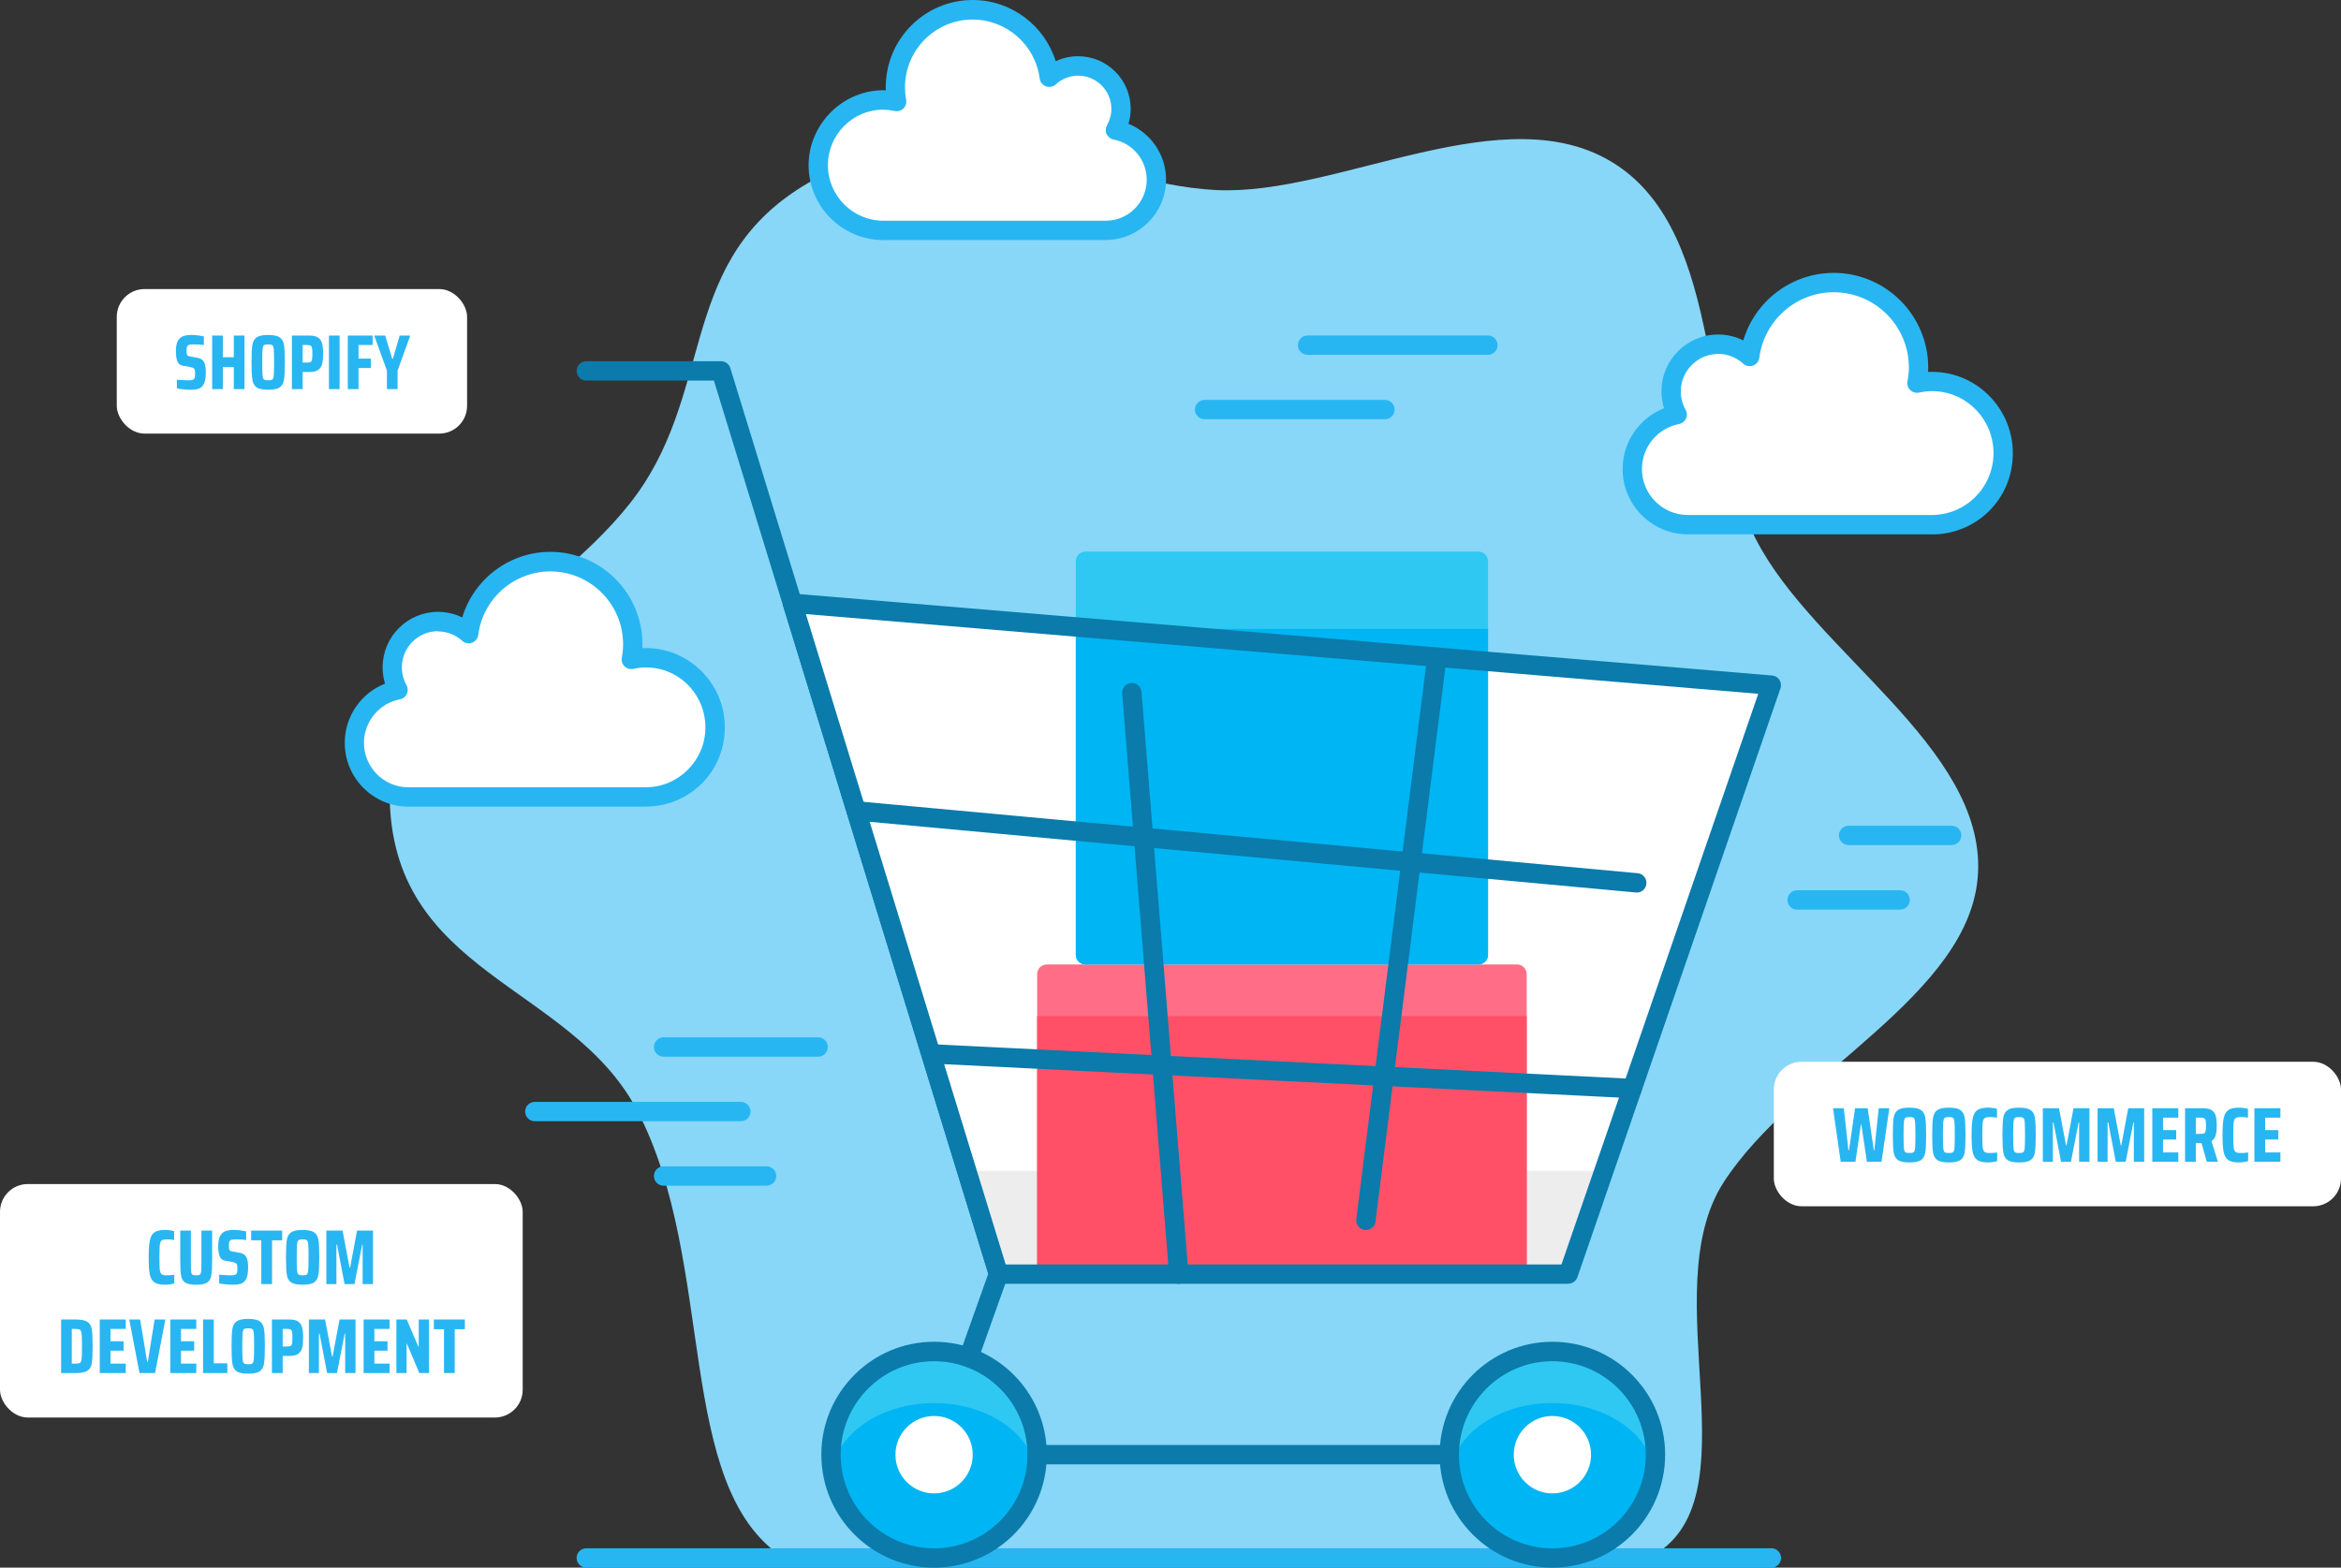 <?xml version="1.0" encoding="UTF-8"?>
<svg xmlns="http://www.w3.org/2000/svg" width="421" height="282" viewBox="0 0 421 282" fill="none">
  <rect x="0" y="0" width="421" height="282" fill="#333333" stroke="none"/>
  <g clip-path="url(#clip0_951_17)">
    <path d="M315.801 97.064C305.811 77.463 310.311 42.37 290.539 29.558C270.767 16.746 240.675 35.285 218.732 34.188C196.093 33.074 176.321 16.955 147.723 31.612C122.34 44.633 128.629 67.175 115.842 86.985C103.054 106.795 70.096 120.651 70.078 142.671C70.043 175.449 102.724 176.877 114.678 199.924C128.959 227.48 121.141 267.413 140.93 280.225C164.125 280.225 260.951 280.172 296.62 280.172C316.183 270.163 297.193 232.528 309.964 212.701C322.751 192.892 354.633 179 355.727 157.015C356.839 134.333 326.104 117.239 315.784 97.012L315.801 97.064Z" fill="#88D7F8"></path>
    <path d="M318.564 282H105.435C104.479 282 103.697 281.217 103.697 280.259C103.697 279.302 104.479 278.519 105.435 278.519H318.564C319.519 278.519 320.301 279.302 320.301 280.259C320.301 281.217 319.519 282 318.564 282Z" fill="#28B6F2"></path>
    <path d="M147.134 190.089H119.335C118.379 190.089 117.598 189.306 117.598 188.348C117.598 187.391 118.379 186.607 119.335 186.607H147.134C148.089 186.607 148.871 187.391 148.871 188.348C148.871 189.306 148.089 190.089 147.134 190.089Z" fill="#28B6F2"></path>
    <path d="M133.234 201.7H96.175C95.219 201.7 94.438 200.916 94.438 199.959C94.438 199.002 95.219 198.218 96.175 198.218H133.234C134.19 198.218 134.971 199.002 134.971 199.959C134.971 200.916 134.19 201.7 133.234 201.7Z" fill="#28B6F2"></path>
    <path d="M137.873 213.293H119.335C118.379 213.293 117.598 212.51 117.598 211.552C117.598 210.595 118.379 209.812 119.335 209.812H137.873C138.829 209.812 139.611 210.595 139.611 211.552C139.611 212.51 138.829 213.293 137.873 213.293Z" fill="#28B6F2"></path>
    <path d="M267.589 63.833H235.151C234.196 63.833 233.414 63.05 233.414 62.092C233.414 61.135 234.196 60.352 235.151 60.352H267.589C268.545 60.352 269.326 61.135 269.326 62.092C269.326 63.05 268.545 63.833 267.589 63.833Z" fill="#28B6F2"></path>
    <path d="M249.068 75.426H216.63C215.674 75.426 214.893 74.643 214.893 73.686C214.893 72.728 215.674 71.945 216.63 71.945H249.068C250.023 71.945 250.805 72.728 250.805 73.686C250.805 74.643 250.023 75.426 249.068 75.426Z" fill="#28B6F2"></path>
    <path d="M350.985 152.019H332.446C331.491 152.019 330.709 151.236 330.709 150.278C330.709 149.321 331.491 148.537 332.446 148.537H350.985C351.94 148.537 352.722 149.321 352.722 150.278C352.722 151.236 351.94 152.019 350.985 152.019Z" fill="#28B6F2"></path>
    <path d="M341.725 163.63H323.187C322.231 163.63 321.449 162.846 321.449 161.889C321.449 160.932 322.231 160.148 323.187 160.148H341.725C342.68 160.148 343.462 160.932 343.462 161.889C343.462 162.846 342.68 163.63 341.725 163.63Z" fill="#28B6F2"></path>
    <path d="M71.609 124.097C70.931 122.896 70.549 121.521 70.549 120.041C70.549 115.481 74.232 111.808 78.767 111.808C80.904 111.808 82.832 112.626 84.292 113.949C85.23 106.655 91.45 101.015 98.99 101.015C107.174 101.015 113.811 107.665 113.811 115.864C113.811 116.804 113.706 117.709 113.55 118.597C114.384 118.423 115.235 118.318 116.121 118.318C123.019 118.318 128.613 123.923 128.613 130.834C128.613 137.745 123.019 143.35 116.121 143.35H73.45C68.082 143.35 63.738 138.998 63.738 133.619C63.738 128.884 67.126 124.95 71.609 124.08V124.097Z" fill="white"></path>
    <path d="M116.103 145.108H73.45C67.143 145.108 62 139.956 62 133.637C62 128.867 64.936 124.672 69.245 122.983C68.95 122.043 68.811 121.051 68.811 120.041C68.811 114.541 73.276 110.067 78.766 110.067C80.295 110.067 81.789 110.415 83.127 111.077C85.195 104.183 91.606 99.274 98.972 99.274C108.111 99.274 115.53 106.725 115.53 115.864C115.53 116.107 115.53 116.351 115.53 116.595C123.644 116.247 130.35 122.792 130.35 130.834C130.35 138.876 123.974 145.091 116.121 145.091L116.103 145.108ZM78.749 113.548C75.17 113.548 72.268 116.473 72.268 120.041C72.268 121.156 72.564 122.27 73.102 123.244C73.38 123.732 73.397 124.324 73.172 124.828C72.928 125.333 72.477 125.699 71.921 125.803C68.185 126.517 65.457 129.807 65.457 133.637C65.457 138.041 69.037 141.627 73.432 141.627H116.103C122.028 141.627 126.858 136.787 126.858 130.851C126.858 124.184 120.829 118.84 113.897 120.32C113.323 120.442 112.733 120.268 112.316 119.867C111.899 119.467 111.708 118.875 111.829 118.301C111.986 117.483 112.055 116.664 112.055 115.898C112.055 108.674 106.183 102.791 98.972 102.791C92.422 102.791 86.845 107.7 86.011 114.21C85.924 114.854 85.49 115.394 84.882 115.62C84.274 115.846 83.596 115.707 83.11 115.272C81.911 114.175 80.365 113.583 78.749 113.583V113.548Z" fill="#28B6F2"></path>
    <path d="M301.642 74.573C300.947 73.337 300.547 71.927 300.547 70.413C300.547 65.73 304.335 61.935 309.008 61.935C311.198 61.935 313.178 62.771 314.69 64.146C315.663 56.644 322.039 50.847 329.805 50.847C338.232 50.847 345.06 57.688 345.06 66.131C345.06 67.088 344.956 68.028 344.799 68.933C345.651 68.759 346.537 68.655 347.44 68.655C354.529 68.655 360.28 74.417 360.28 81.519C360.28 88.621 354.529 94.4 347.44 94.4H303.57C298.063 94.4 293.58 89.927 293.58 84.391C293.58 79.517 297.055 75.478 301.676 74.591L301.642 74.573Z" fill="white"></path>
    <path d="M347.406 96.124H303.536C297.073 96.124 291.809 90.849 291.809 84.374C291.809 79.482 294.849 75.165 299.262 73.442C298.949 72.45 298.793 71.423 298.793 70.395C298.793 64.755 303.362 60.177 308.992 60.177C310.573 60.177 312.119 60.543 313.509 61.239C315.611 54.154 322.196 49.089 329.771 49.089C339.136 49.089 346.763 56.731 346.763 66.113C346.763 66.374 346.763 66.635 346.746 66.914C355.051 66.496 361.983 73.233 361.983 81.519C361.983 89.805 355.433 96.141 347.406 96.141V96.124ZM308.992 63.676C305.291 63.676 302.268 66.705 302.268 70.413C302.268 71.562 302.563 72.711 303.137 73.72C303.415 74.208 303.432 74.8 303.206 75.304C302.98 75.809 302.511 76.175 301.955 76.279C298.081 77.028 295.283 80.422 295.283 84.374C295.283 88.934 298.984 92.642 303.536 92.642H347.406C353.539 92.642 358.508 87.646 358.508 81.501C358.508 74.626 352.236 69.09 345.113 70.622C344.539 70.744 343.948 70.57 343.532 70.169C343.115 69.769 342.923 69.177 343.045 68.603C343.201 67.732 343.288 66.914 343.288 66.113C343.288 58.645 337.225 52.57 329.771 52.57C323.013 52.57 317.262 57.636 316.393 64.355C316.306 64.999 315.872 65.539 315.264 65.765C314.656 65.992 313.978 65.852 313.492 65.417C312.241 64.285 310.642 63.659 308.974 63.659L308.992 63.676Z" fill="#28B6F2"></path>
    <path d="M200.576 23.378C201.219 22.247 201.583 20.959 201.583 19.583C201.583 15.319 198.126 11.854 193.869 11.854C191.871 11.854 190.064 12.62 188.692 13.874C187.806 7.033 181.985 1.741 174.914 1.741C167.235 1.741 161.015 7.973 161.015 15.667C161.015 16.537 161.102 17.39 161.258 18.226C160.476 18.052 159.677 17.964 158.843 17.964C152.38 17.964 147.133 23.221 147.133 29.697C147.133 36.173 152.38 41.43 158.843 41.43H198.838C203.86 41.43 207.942 37.339 207.942 32.308C207.942 27.869 204.763 24.179 200.558 23.361L200.576 23.378Z" fill="white"></path>
    <path d="M198.857 43.188H158.862C151.443 43.188 145.414 37.147 145.414 29.714C145.414 22.282 151.704 15.997 159.296 16.241C159.296 16.05 159.296 15.858 159.296 15.667C159.296 7.033 166.315 0 174.933 0C181.848 0 187.859 4.578 189.857 11.019C191.108 10.427 192.481 10.114 193.888 10.114C199.1 10.114 203.34 14.361 203.34 19.583C203.34 20.488 203.201 21.394 202.94 22.264C206.953 23.9 209.699 27.834 209.699 32.308C209.699 38.296 204.834 43.17 198.857 43.17V43.188ZM158.862 19.723C153.354 19.723 148.889 24.214 148.889 29.714C148.889 35.215 153.371 39.706 158.862 39.706H198.857C202.923 39.706 206.224 36.399 206.224 32.326C206.224 28.809 203.722 25.763 200.264 25.102C199.708 24.997 199.257 24.631 199.013 24.127C198.77 23.622 198.805 23.03 199.083 22.543C199.587 21.637 199.865 20.628 199.865 19.601C199.865 16.293 197.189 13.613 193.888 13.613C192.411 13.613 190.987 14.17 189.875 15.179C189.388 15.614 188.711 15.754 188.102 15.527C187.494 15.301 187.06 14.761 186.973 14.117C186.191 8.077 181.014 3.516 174.915 3.516C168.209 3.516 162.754 8.982 162.754 15.701C162.754 16.415 162.823 17.181 162.962 17.947C163.066 18.521 162.875 19.113 162.476 19.514C162.059 19.914 161.468 20.088 160.894 19.966C160.199 19.827 159.522 19.74 158.844 19.74L158.862 19.723Z" fill="#28B6F2"></path>
    <path d="M297.715 261.686C297.715 251.433 289.428 243.112 279.177 243.112C268.926 243.112 260.639 251.415 260.639 261.686C260.639 271.956 268.926 280.259 279.177 280.259C289.428 280.259 297.715 271.956 297.715 261.686Z" fill="#2FC8F2"></path>
    <path d="M186.52 261.686C186.52 251.433 178.232 243.112 167.982 243.112C157.731 243.112 149.443 251.415 149.443 261.686C149.443 271.956 157.731 280.259 167.982 280.259C178.232 280.259 186.52 271.956 186.52 261.686Z" fill="#2FC8F2"></path>
    <path d="M297.715 266.333C297.715 258.639 289.428 252.407 279.177 252.407C268.926 252.407 260.639 258.639 260.639 266.333C260.639 274.027 268.926 280.259 279.177 280.259C289.428 280.259 297.715 274.027 297.715 266.333Z" fill="#00B5F4"></path>
    <path d="M279.178 268.649C283.016 268.649 286.128 265.531 286.128 261.686C286.128 257.84 283.016 254.723 279.178 254.723C275.34 254.723 272.229 257.84 272.229 261.686C272.229 265.531 275.34 268.649 279.178 268.649Z" fill="white"></path>
    <path d="M186.52 266.333C186.52 258.639 178.232 252.407 167.982 252.407C157.731 252.407 149.443 258.639 149.443 266.333C149.443 274.027 157.731 280.259 167.982 280.259C178.232 280.259 186.52 274.027 186.52 266.333Z" fill="#00B5F4"></path>
    <path d="M167.983 268.649C171.821 268.649 174.933 265.531 174.933 261.686C174.933 257.84 171.821 254.723 167.983 254.723C164.145 254.723 161.033 257.84 161.033 261.686C161.033 265.531 164.145 268.649 167.983 268.649Z" fill="white"></path>
    <path d="M279.178 282C268.006 282 258.902 272.896 258.902 261.686C258.902 250.475 267.989 241.371 279.178 241.371C290.367 241.371 299.454 250.475 299.454 261.686C299.454 272.896 290.367 282 279.178 282ZM279.178 244.87C269.918 244.87 262.377 252.425 262.377 261.703C262.377 270.981 269.918 278.536 279.178 278.536C288.438 278.536 295.979 270.981 295.979 261.703C295.979 252.425 288.438 244.87 279.178 244.87Z" fill="#0A7BAA"></path>
    <path d="M167.983 282C156.811 282 147.707 272.896 147.707 261.686C147.707 250.475 156.794 241.371 167.983 241.371C179.172 241.371 188.258 250.475 188.258 261.686C188.258 272.896 179.172 282 167.983 282ZM167.983 244.87C158.722 244.87 151.182 252.425 151.182 261.703C151.182 270.981 158.722 278.536 167.983 278.536C177.243 278.536 184.784 270.981 184.784 261.703C184.784 252.425 177.243 244.87 167.983 244.87Z" fill="#0A7BAA"></path>
    <path d="M260.639 263.426H186.503C185.547 263.426 184.766 262.643 184.766 261.686C184.766 260.728 185.547 259.945 186.503 259.945H260.639C261.594 259.945 262.376 260.728 262.376 261.686C262.376 262.643 261.594 263.426 260.639 263.426Z" fill="#0A7BAA"></path>
    <path d="M179.57 230.944C178.823 230.944 178.146 230.457 177.902 229.708L128.386 68.463H105.435C104.479 68.463 103.697 67.68 103.697 66.723C103.697 65.765 104.479 64.982 105.435 64.982H129.672C130.436 64.982 131.114 65.487 131.34 66.218L181.238 228.681C181.516 229.604 181.012 230.579 180.092 230.857C179.918 230.909 179.744 230.927 179.588 230.927L179.57 230.944Z" fill="#0A7BAA"></path>
    <path d="M142.494 108.5L318.564 123.245L282.044 229.203H179.571L142.494 108.5Z" fill="#EDEDED"></path>
    <path d="M142.494 108.5L318.564 123.245L288.437 210.63H173.855L142.494 108.5Z" fill="white"></path>
    <path d="M272.819 173.5H188.259C187.299 173.5 186.521 174.279 186.521 175.24V227.462C186.521 228.424 187.299 229.203 188.259 229.203H272.819C273.779 229.203 274.556 228.424 274.556 227.462V175.24C274.556 174.279 273.779 173.5 272.819 173.5Z" fill="#FF6E86"></path>
    <path d="M186.521 182.778H274.556V227.463C274.556 228.42 273.775 229.203 272.819 229.203H188.259C187.303 229.203 186.521 228.42 186.521 227.463V182.778Z" fill="#FF5067"></path>
    <path d="M265.869 99.222H195.208C194.249 99.222 193.471 100.002 193.471 100.963V171.759C193.471 172.72 194.249 173.5 195.208 173.5H265.869C266.828 173.5 267.606 172.72 267.606 171.759V100.963C267.606 100.002 266.828 99.222 265.869 99.222Z" fill="#2FC8F2"></path>
    <path d="M193.471 113.148H267.606V171.759C267.606 172.716 266.825 173.5 265.869 173.5H195.208C194.253 173.5 193.471 172.716 193.471 171.759V113.148Z" fill="#00B5F4"></path>
    <path d="M211.991 230.944C211.087 230.944 210.34 230.248 210.253 229.343L201.809 124.742C201.74 123.784 202.452 122.949 203.408 122.862C204.363 122.774 205.197 123.506 205.284 124.463L213.728 229.064C213.798 230.022 213.085 230.857 212.13 230.944C212.078 230.944 212.043 230.944 211.991 230.944Z" fill="#0A7BAA"></path>
    <path d="M245.646 221.266C245.646 221.266 245.507 221.266 245.42 221.266C244.465 221.144 243.787 220.273 243.909 219.316L256.679 118.005C256.8 117.047 257.669 116.386 258.625 116.49C259.58 116.612 260.258 117.483 260.136 118.44L247.366 219.751C247.262 220.639 246.515 221.266 245.646 221.266Z" fill="#0A7BAA"></path>
    <path d="M294.345 160.549C294.345 160.549 294.241 160.549 294.189 160.549L153.823 147.598C152.867 147.51 152.172 146.658 152.259 145.7C152.346 144.743 153.18 144.029 154.153 144.133L294.519 157.085C295.475 157.172 296.17 158.025 296.083 158.982C295.996 159.887 295.249 160.566 294.363 160.566L294.345 160.549Z" fill="#0A7BAA"></path>
    <path d="M293.545 197.557C293.545 197.557 293.493 197.557 293.459 197.557L167.895 191.342C166.94 191.29 166.193 190.472 166.245 189.514C166.297 188.557 167.113 187.843 168.069 187.861L293.632 194.075C294.588 194.127 295.335 194.945 295.283 195.903C295.231 196.825 294.466 197.557 293.545 197.557Z" fill="#0A7BAA"></path>
    <path d="M174.22 245.949C174.029 245.949 173.82 245.914 173.629 245.845C172.726 245.514 172.257 244.522 172.569 243.617L177.921 228.594C178.251 227.689 179.241 227.219 180.145 227.532C181.048 227.863 181.517 228.855 181.204 229.76L175.853 244.783C175.593 245.497 174.932 245.932 174.22 245.932V245.949Z" fill="#0A7BAA"></path>
    <path d="M282.044 230.944H179.571C178.806 230.944 178.129 230.439 177.903 229.708L140.844 109.023C140.67 108.466 140.792 107.874 141.156 107.421C141.521 106.968 142.06 106.725 142.651 106.777L318.703 121.521C319.242 121.573 319.728 121.852 320.006 122.304C320.302 122.757 320.371 123.314 320.197 123.819L283.677 229.76C283.434 230.457 282.773 230.927 282.026 230.927L282.044 230.944ZM180.856 227.463H280.81L316.201 124.811L144.927 110.467L180.856 227.463Z" fill="#0A7BAA"></path>
  </g>
  <rect x="21" y="52" width="63" height="26" rx="5" fill="white"></rect>
  <path d="M34.314 70.112C33.922 70.112 33.492 70.089 33.026 70.042C32.568 70.005 32.162 69.949 31.808 69.874V68.306C32.76 68.381 33.418 68.418 33.782 68.418C34.108 68.418 34.356 68.399 34.524 68.362C34.692 68.325 34.818 68.259 34.902 68.166C34.976 68.091 35.023 67.989 35.042 67.858C35.07 67.718 35.084 67.522 35.084 67.27C35.084 66.925 35.065 66.682 35.028 66.542C34.99 66.393 34.911 66.285 34.79 66.22C34.678 66.145 34.477 66.08 34.188 66.024L32.872 65.786C32.405 65.702 32.083 65.445 31.906 65.016C31.728 64.587 31.64 63.966 31.64 63.154C31.64 62.361 31.752 61.754 31.976 61.334C32.209 60.914 32.526 60.629 32.928 60.48C33.329 60.331 33.838 60.256 34.454 60.256C34.883 60.256 35.294 60.284 35.686 60.34C36.087 60.396 36.414 60.452 36.666 60.508V62.076C36.162 61.992 35.597 61.95 34.972 61.95C34.636 61.95 34.374 61.964 34.188 61.992C34.01 62.02 33.88 62.071 33.796 62.146C33.693 62.221 33.628 62.328 33.6 62.468C33.572 62.608 33.558 62.813 33.558 63.084C33.558 63.373 33.572 63.583 33.6 63.714C33.637 63.845 33.698 63.938 33.782 63.994C33.866 64.05 34.01 64.097 34.216 64.134L35.448 64.358C35.774 64.405 36.05 64.507 36.274 64.666C36.507 64.815 36.689 65.067 36.82 65.422C36.95 65.795 37.016 66.323 37.016 67.004C37.016 67.891 36.908 68.558 36.694 69.006C36.479 69.454 36.18 69.753 35.798 69.902C35.424 70.042 34.93 70.112 34.314 70.112ZM42.047 70V66.038H40.073V70H38.155V60.368H40.073V64.26H42.047V60.368H43.965V70H42.047ZM48.228 70.112C47.258 70.112 46.567 69.972 46.157 69.692C45.746 69.403 45.489 68.945 45.386 68.32C45.284 67.685 45.233 66.64 45.233 65.184C45.233 63.719 45.284 62.673 45.386 62.048C45.489 61.423 45.746 60.97 46.157 60.69C46.567 60.401 47.258 60.256 48.228 60.256C49.199 60.256 49.89 60.401 50.3 60.69C50.711 60.97 50.968 61.423 51.071 62.048C51.173 62.673 51.224 63.719 51.224 65.184C51.224 66.64 51.173 67.685 51.071 68.32C50.968 68.945 50.711 69.403 50.3 69.692C49.89 69.972 49.199 70.112 48.228 70.112ZM48.228 68.418C48.602 68.418 48.854 68.367 48.984 68.264C49.115 68.161 49.199 67.909 49.236 67.508C49.274 67.107 49.292 66.332 49.292 65.184C49.292 64.036 49.274 63.261 49.236 62.86C49.199 62.459 49.115 62.207 48.984 62.104C48.854 62.001 48.602 61.95 48.228 61.95C47.855 61.95 47.603 62.001 47.472 62.104C47.342 62.207 47.258 62.459 47.221 62.86C47.183 63.261 47.164 64.036 47.164 65.184C47.164 66.332 47.183 67.107 47.221 67.508C47.258 67.909 47.342 68.161 47.472 68.264C47.603 68.367 47.855 68.418 48.228 68.418ZM52.497 60.368H55.675C56.356 60.368 56.869 60.489 57.215 60.732C57.569 60.975 57.807 61.329 57.929 61.796C58.05 62.253 58.111 62.865 58.111 63.63C58.111 64.367 58.055 64.969 57.943 65.436C57.831 65.893 57.597 66.257 57.243 66.528C56.888 66.789 56.361 66.92 55.661 66.92H54.429V70H52.497V60.368ZM55.185 65.226C55.502 65.226 55.726 65.189 55.857 65.114C55.987 65.039 56.071 64.899 56.109 64.694C56.155 64.479 56.179 64.125 56.179 63.63C56.179 63.135 56.155 62.785 56.109 62.58C56.071 62.375 55.987 62.239 55.857 62.174C55.735 62.099 55.516 62.062 55.199 62.062H54.429V65.226H55.185ZM59.155 70V60.368H61.073V70H59.155ZM62.545 70V60.368H67.011V62.062H64.477V64.512H66.703V66.206H64.477V70H62.545ZM69.582 70V66.668L67.3 60.368H69.274L70.534 64.526H70.66L71.878 60.368H73.782L71.5 66.668V70H69.582Z" fill="#28B6F2"></path>
  <rect x="319" y="191" width="102" height="26" rx="5" fill="white"></rect>
  <path d="M335.736 209L334.742 202.294H334.658L333.678 209H331.032L329.646 199.368H331.592L332.418 206.914H332.516L333.608 199.368H335.876L336.982 206.914H337.08L337.864 199.368H339.768L338.368 209H335.736ZM343.396 209.112C342.425 209.112 341.734 208.972 341.324 208.692C340.913 208.403 340.656 207.945 340.554 207.32C340.451 206.685 340.4 205.64 340.4 204.184C340.4 202.719 340.451 201.673 340.554 201.048C340.656 200.423 340.913 199.97 341.324 199.69C341.734 199.401 342.425 199.256 343.396 199.256C344.366 199.256 345.057 199.401 345.468 199.69C345.878 199.97 346.135 200.423 346.238 201.048C346.34 201.673 346.392 202.719 346.392 204.184C346.392 205.64 346.34 206.685 346.238 207.32C346.135 207.945 345.878 208.403 345.468 208.692C345.057 208.972 344.366 209.112 343.396 209.112ZM343.396 207.418C343.769 207.418 344.021 207.367 344.152 207.264C344.282 207.161 344.366 206.909 344.404 206.508C344.441 206.107 344.46 205.332 344.46 204.184C344.46 203.036 344.441 202.261 344.404 201.86C344.366 201.459 344.282 201.207 344.152 201.104C344.021 201.001 343.769 200.95 343.396 200.95C343.022 200.95 342.77 201.001 342.64 201.104C342.509 201.207 342.425 201.459 342.388 201.86C342.35 202.261 342.332 203.036 342.332 204.184C342.332 205.332 342.35 206.107 342.388 206.508C342.425 206.909 342.509 207.161 342.64 207.264C342.77 207.367 343.022 207.418 343.396 207.418ZM350.478 209.112C349.507 209.112 348.816 208.972 348.406 208.692C347.995 208.403 347.738 207.945 347.636 207.32C347.533 206.685 347.482 205.64 347.482 204.184C347.482 202.719 347.533 201.673 347.636 201.048C347.738 200.423 347.995 199.97 348.406 199.69C348.816 199.401 349.507 199.256 350.478 199.256C351.448 199.256 352.139 199.401 352.55 199.69C352.96 199.97 353.217 200.423 353.32 201.048C353.422 201.673 353.474 202.719 353.474 204.184C353.474 205.64 353.422 206.685 353.32 207.32C353.217 207.945 352.96 208.403 352.55 208.692C352.139 208.972 351.448 209.112 350.478 209.112ZM350.478 207.418C350.851 207.418 351.103 207.367 351.234 207.264C351.364 207.161 351.448 206.909 351.486 206.508C351.523 206.107 351.542 205.332 351.542 204.184C351.542 203.036 351.523 202.261 351.486 201.86C351.448 201.459 351.364 201.207 351.234 201.104C351.103 201.001 350.851 200.95 350.478 200.95C350.104 200.95 349.852 201.001 349.722 201.104C349.591 201.207 349.507 201.459 349.47 201.86C349.432 202.261 349.414 203.036 349.414 204.184C349.414 205.332 349.432 206.107 349.47 206.508C349.507 206.909 349.591 207.161 349.722 207.264C349.852 207.367 350.104 207.418 350.478 207.418ZM359.17 208.874C358.974 208.939 358.717 208.995 358.4 209.042C358.092 209.089 357.798 209.112 357.518 209.112C356.64 209.112 355.996 208.967 355.586 208.678C355.175 208.389 354.9 207.908 354.76 207.236C354.629 206.564 354.564 205.547 354.564 204.184C354.564 202.831 354.634 201.818 354.774 201.146C354.914 200.465 355.189 199.979 355.6 199.69C356.02 199.401 356.659 199.256 357.518 199.256C357.826 199.256 358.129 199.279 358.428 199.326C358.736 199.363 358.974 199.415 359.142 199.48V201.048C358.6 200.983 358.19 200.95 357.91 200.95C357.434 200.95 357.102 201.015 356.916 201.146C356.738 201.267 356.622 201.533 356.566 201.944C356.519 202.355 356.496 203.101 356.496 204.184C356.496 205.267 356.519 206.013 356.566 206.424C356.622 206.835 356.738 207.105 356.916 207.236C357.102 207.357 357.434 207.418 357.91 207.418C358.339 207.418 358.759 207.385 359.17 207.32V208.874ZM363.11 209.112C362.14 209.112 361.449 208.972 361.038 208.692C360.628 208.403 360.371 207.945 360.268 207.32C360.166 206.685 360.114 205.64 360.114 204.184C360.114 202.719 360.166 201.673 360.268 201.048C360.371 200.423 360.628 199.97 361.038 199.69C361.449 199.401 362.14 199.256 363.11 199.256C364.081 199.256 364.772 199.401 365.182 199.69C365.593 199.97 365.85 200.423 365.952 201.048C366.055 201.673 366.106 202.719 366.106 204.184C366.106 205.64 366.055 206.685 365.952 207.32C365.85 207.945 365.593 208.403 365.182 208.692C364.772 208.972 364.081 209.112 363.11 209.112ZM363.11 207.418C363.484 207.418 363.736 207.367 363.866 207.264C363.997 207.161 364.081 206.909 364.118 206.508C364.156 206.107 364.174 205.332 364.174 204.184C364.174 203.036 364.156 202.261 364.118 201.86C364.081 201.459 363.997 201.207 363.866 201.104C363.736 201.001 363.484 200.95 363.11 200.95C362.737 200.95 362.485 201.001 362.354 201.104C362.224 201.207 362.14 201.459 362.102 201.86C362.065 202.261 362.046 203.036 362.046 204.184C362.046 205.332 362.065 206.107 362.102 206.508C362.14 206.909 362.224 207.161 362.354 207.264C362.485 207.367 362.737 207.418 363.11 207.418ZM373.902 209V201.902H373.818L372.432 209H370.654L369.296 201.902H369.184V209H367.378V199.368H370.29L371.55 206.032H371.648L372.894 199.368H375.764V209H373.902ZM383.746 209V201.902H383.662L382.276 209H380.498L379.14 201.902H379.028V209H377.222V199.368H380.134L381.394 206.032H381.492L382.738 199.368H385.608V209H383.746ZM387.066 209V199.368H391.742V201.062H388.998V203.288H391.364V204.982H388.998V207.306H391.742V209H387.066ZM396.864 209L395.926 205.64H394.89V209H392.958V199.368H396.206C396.897 199.368 397.415 199.485 397.76 199.718C398.115 199.951 398.353 200.287 398.474 200.726C398.596 201.165 398.656 201.753 398.656 202.49C398.656 203.19 398.591 203.769 398.46 204.226C398.339 204.683 398.087 205.029 397.704 205.262L398.866 209H396.864ZM395.744 203.974C396.052 203.974 396.272 203.941 396.402 203.876C396.533 203.801 396.617 203.671 396.654 203.484C396.701 203.288 396.724 202.961 396.724 202.504C396.724 202.056 396.701 201.739 396.654 201.552C396.617 201.365 396.533 201.239 396.402 201.174C396.272 201.099 396.052 201.062 395.744 201.062H394.89V203.974H395.744ZM404.3 208.874C404.104 208.939 403.848 208.995 403.53 209.042C403.222 209.089 402.928 209.112 402.648 209.112C401.771 209.112 401.127 208.967 400.716 208.678C400.306 208.389 400.03 207.908 399.89 207.236C399.76 206.564 399.694 205.547 399.694 204.184C399.694 202.831 399.764 201.818 399.904 201.146C400.044 200.465 400.32 199.979 400.73 199.69C401.15 199.401 401.79 199.256 402.648 199.256C402.956 199.256 403.26 199.279 403.558 199.326C403.866 199.363 404.104 199.415 404.272 199.48V201.048C403.731 200.983 403.32 200.95 403.04 200.95C402.564 200.95 402.233 201.015 402.046 201.146C401.869 201.267 401.752 201.533 401.696 201.944C401.65 202.355 401.626 203.101 401.626 204.184C401.626 205.267 401.65 206.013 401.696 206.424C401.752 206.835 401.869 207.105 402.046 207.236C402.233 207.357 402.564 207.418 403.04 207.418C403.47 207.418 403.89 207.385 404.3 207.32V208.874ZM405.427 209V199.368H410.103V201.062H407.359V203.288H409.725V204.982H407.359V207.306H410.103V209H405.427Z" fill="#28B6F2"></path>
  <rect y="213" width="94" height="42" rx="5" fill="white"></rect>
  <path d="M31.343 230.874C31.147 230.939 30.891 230.995 30.573 231.042C30.265 231.089 29.971 231.112 29.691 231.112C28.814 231.112 28.17 230.967 27.759 230.678C27.349 230.389 27.073 229.908 26.933 229.236C26.803 228.564 26.737 227.547 26.737 226.184C26.737 224.831 26.807 223.818 26.947 223.146C27.087 222.465 27.363 221.979 27.773 221.69C28.193 221.401 28.833 221.256 29.691 221.256C29.999 221.256 30.303 221.279 30.601 221.326C30.909 221.363 31.147 221.415 31.315 221.48V223.048C30.774 222.983 30.363 222.95 30.083 222.95C29.607 222.95 29.276 223.015 29.089 223.146C28.912 223.267 28.795 223.533 28.739 223.944C28.693 224.355 28.669 225.101 28.669 226.184C28.669 227.267 28.693 228.013 28.739 228.424C28.795 228.835 28.912 229.105 29.089 229.236C29.276 229.357 29.607 229.418 30.083 229.418C30.513 229.418 30.933 229.385 31.343 229.32V230.874ZM38.154 221.368V226.73C38.154 227.999 38.098 228.923 37.986 229.502C37.883 230.071 37.632 230.482 37.23 230.734C36.838 230.986 36.19 231.112 35.284 231.112C34.379 231.112 33.725 230.986 33.324 230.734C32.932 230.482 32.68 230.071 32.568 229.502C32.465 228.923 32.414 227.999 32.414 226.73V221.368H34.332V227.374C34.332 228.055 34.346 228.527 34.374 228.788C34.411 229.04 34.491 229.208 34.612 229.292C34.743 229.376 34.967 229.418 35.284 229.418C35.602 229.418 35.821 229.376 35.942 229.292C36.063 229.208 36.138 229.04 36.166 228.788C36.203 228.536 36.222 228.065 36.222 227.374V221.368H38.154ZM41.918 231.112C41.526 231.112 41.097 231.089 40.63 231.042C40.173 231.005 39.767 230.949 39.412 230.874V229.306C40.364 229.381 41.022 229.418 41.386 229.418C41.713 229.418 41.96 229.399 42.128 229.362C42.296 229.325 42.422 229.259 42.506 229.166C42.581 229.091 42.628 228.989 42.646 228.858C42.674 228.718 42.688 228.522 42.688 228.27C42.688 227.925 42.67 227.682 42.632 227.542C42.595 227.393 42.516 227.285 42.394 227.22C42.282 227.145 42.082 227.08 41.792 227.024L40.476 226.786C40.01 226.702 39.688 226.445 39.51 226.016C39.333 225.587 39.244 224.966 39.244 224.154C39.244 223.361 39.356 222.754 39.58 222.334C39.814 221.914 40.131 221.629 40.532 221.48C40.934 221.331 41.442 221.256 42.058 221.256C42.488 221.256 42.898 221.284 43.29 221.34C43.692 221.396 44.018 221.452 44.27 221.508V223.076C43.766 222.992 43.202 222.95 42.576 222.95C42.24 222.95 41.979 222.964 41.792 222.992C41.615 223.02 41.484 223.071 41.4 223.146C41.298 223.221 41.232 223.328 41.204 223.468C41.176 223.608 41.162 223.813 41.162 224.084C41.162 224.373 41.176 224.583 41.204 224.714C41.242 224.845 41.302 224.938 41.386 224.994C41.47 225.05 41.615 225.097 41.82 225.134L43.052 225.358C43.379 225.405 43.654 225.507 43.878 225.666C44.112 225.815 44.294 226.067 44.424 226.422C44.555 226.795 44.62 227.323 44.62 228.004C44.62 228.891 44.513 229.558 44.298 230.006C44.084 230.454 43.785 230.753 43.402 230.902C43.029 231.042 42.534 231.112 41.918 231.112ZM46.991 231V223.118H45.171V221.368H50.743V223.118H48.923V231H46.991ZM54.425 231.112C53.454 231.112 52.764 230.972 52.353 230.692C51.942 230.403 51.685 229.945 51.583 229.32C51.48 228.685 51.429 227.64 51.429 226.184C51.429 224.719 51.48 223.673 51.583 223.048C51.685 222.423 51.942 221.97 52.353 221.69C52.764 221.401 53.454 221.256 54.425 221.256C55.395 221.256 56.086 221.401 56.497 221.69C56.907 221.97 57.164 222.423 57.267 223.048C57.37 223.673 57.421 224.719 57.421 226.184C57.421 227.64 57.37 228.685 57.267 229.32C57.164 229.945 56.907 230.403 56.497 230.692C56.086 230.972 55.395 231.112 54.425 231.112ZM54.425 229.418C54.798 229.418 55.05 229.367 55.181 229.264C55.312 229.161 55.395 228.909 55.433 228.508C55.47 228.107 55.489 227.332 55.489 226.184C55.489 225.036 55.47 224.261 55.433 223.86C55.395 223.459 55.312 223.207 55.181 223.104C55.05 223.001 54.798 222.95 54.425 222.95C54.051 222.95 53.8 223.001 53.669 223.104C53.538 223.207 53.454 223.459 53.417 223.86C53.38 224.261 53.361 225.036 53.361 226.184C53.361 227.332 53.38 228.107 53.417 228.508C53.454 228.909 53.538 229.161 53.669 229.264C53.8 229.367 54.051 229.418 54.425 229.418ZM65.217 231V223.902H65.133L63.747 231H61.969L60.611 223.902H60.499V231H58.693V221.368H61.605L62.865 228.032H62.963L64.209 221.368H67.079V231H65.217ZM10.992 237.368H13.596C14.585 237.368 15.29 237.508 15.71 237.788C16.139 238.059 16.405 238.502 16.508 239.118C16.61 239.725 16.662 240.747 16.662 242.184C16.662 243.621 16.61 244.648 16.508 245.264C16.405 245.871 16.139 246.314 15.71 246.594C15.29 246.865 14.585 247 13.596 247H10.992V237.368ZM13.568 245.306C13.978 245.306 14.254 245.259 14.394 245.166C14.543 245.063 14.636 244.816 14.674 244.424C14.72 244.032 14.744 243.285 14.744 242.184C14.744 241.092 14.72 240.35 14.674 239.958C14.627 239.557 14.534 239.309 14.394 239.216C14.254 239.113 13.978 239.062 13.568 239.062H12.91V245.306H13.568ZM17.937 247V237.368H22.613V239.062H19.869V241.288H22.235V242.982H19.869V245.306H22.613V247H17.937ZM25.09 247L23.242 237.368H25.202L26.462 244.984H26.588L27.806 237.368H29.738L27.89 247H25.09ZM30.625 247V237.368H35.3V239.062H32.556V241.288H34.922V242.982H32.556V245.306H35.3V247H30.625ZM36.517 247V237.368H38.449V245.25H40.885V247H36.517ZM44.636 247.112C43.665 247.112 42.974 246.972 42.564 246.692C42.153 246.403 41.896 245.945 41.794 245.32C41.691 244.685 41.64 243.64 41.64 242.184C41.64 240.719 41.691 239.673 41.794 239.048C41.896 238.423 42.153 237.97 42.564 237.69C42.974 237.401 43.665 237.256 44.636 237.256C45.606 237.256 46.297 237.401 46.708 237.69C47.118 237.97 47.375 238.423 47.478 239.048C47.58 239.673 47.632 240.719 47.632 242.184C47.632 243.64 47.58 244.685 47.478 245.32C47.375 245.945 47.118 246.403 46.708 246.692C46.297 246.972 45.606 247.112 44.636 247.112ZM44.636 245.418C45.009 245.418 45.261 245.367 45.392 245.264C45.522 245.161 45.606 244.909 45.644 244.508C45.681 244.107 45.7 243.332 45.7 242.184C45.7 241.036 45.681 240.261 45.644 239.86C45.606 239.459 45.522 239.207 45.392 239.104C45.261 239.001 45.009 238.95 44.636 238.95C44.262 238.95 44.01 239.001 43.88 239.104C43.749 239.207 43.665 239.459 43.628 239.86C43.59 240.261 43.572 241.036 43.572 242.184C43.572 243.332 43.59 244.107 43.628 244.508C43.665 244.909 43.749 245.161 43.88 245.264C44.01 245.367 44.262 245.418 44.636 245.418ZM48.904 237.368H52.082C52.763 237.368 53.276 237.489 53.622 237.732C53.976 237.975 54.214 238.329 54.336 238.796C54.457 239.253 54.518 239.865 54.518 240.63C54.518 241.367 54.462 241.969 54.35 242.436C54.238 242.893 54.004 243.257 53.65 243.528C53.295 243.789 52.768 243.92 52.068 243.92H50.836V247H48.904V237.368ZM51.592 242.226C51.909 242.226 52.133 242.189 52.264 242.114C52.394 242.039 52.478 241.899 52.516 241.694C52.562 241.479 52.586 241.125 52.586 240.63C52.586 240.135 52.562 239.785 52.516 239.58C52.478 239.375 52.394 239.239 52.264 239.174C52.142 239.099 51.923 239.062 51.606 239.062H50.836V242.226H51.592ZM62.072 247V239.902H61.988L60.602 247H58.824L57.466 239.902H57.354V247H55.548V237.368H58.46L59.72 244.032H59.818L61.064 237.368H63.934V247H62.072ZM65.392 247V237.368H70.068V239.062H67.324V241.288H69.69V242.982H67.324V245.306H70.068V247H65.392ZM75.415 247L73.175 241.722H73.119V247H71.285V237.368H73.147L75.233 242.24H75.303V237.368H77.151V247H75.415ZM79.845 247V239.118H78.025V237.368H83.597V239.118H81.777V247H79.845Z" fill="#28B6F2"></path>
  <defs>
    <clipPath id="clip0_951_17">
      <rect width="300" height="282" fill="white" transform="translate(62)"></rect>
    </clipPath>
  </defs>
</svg>
